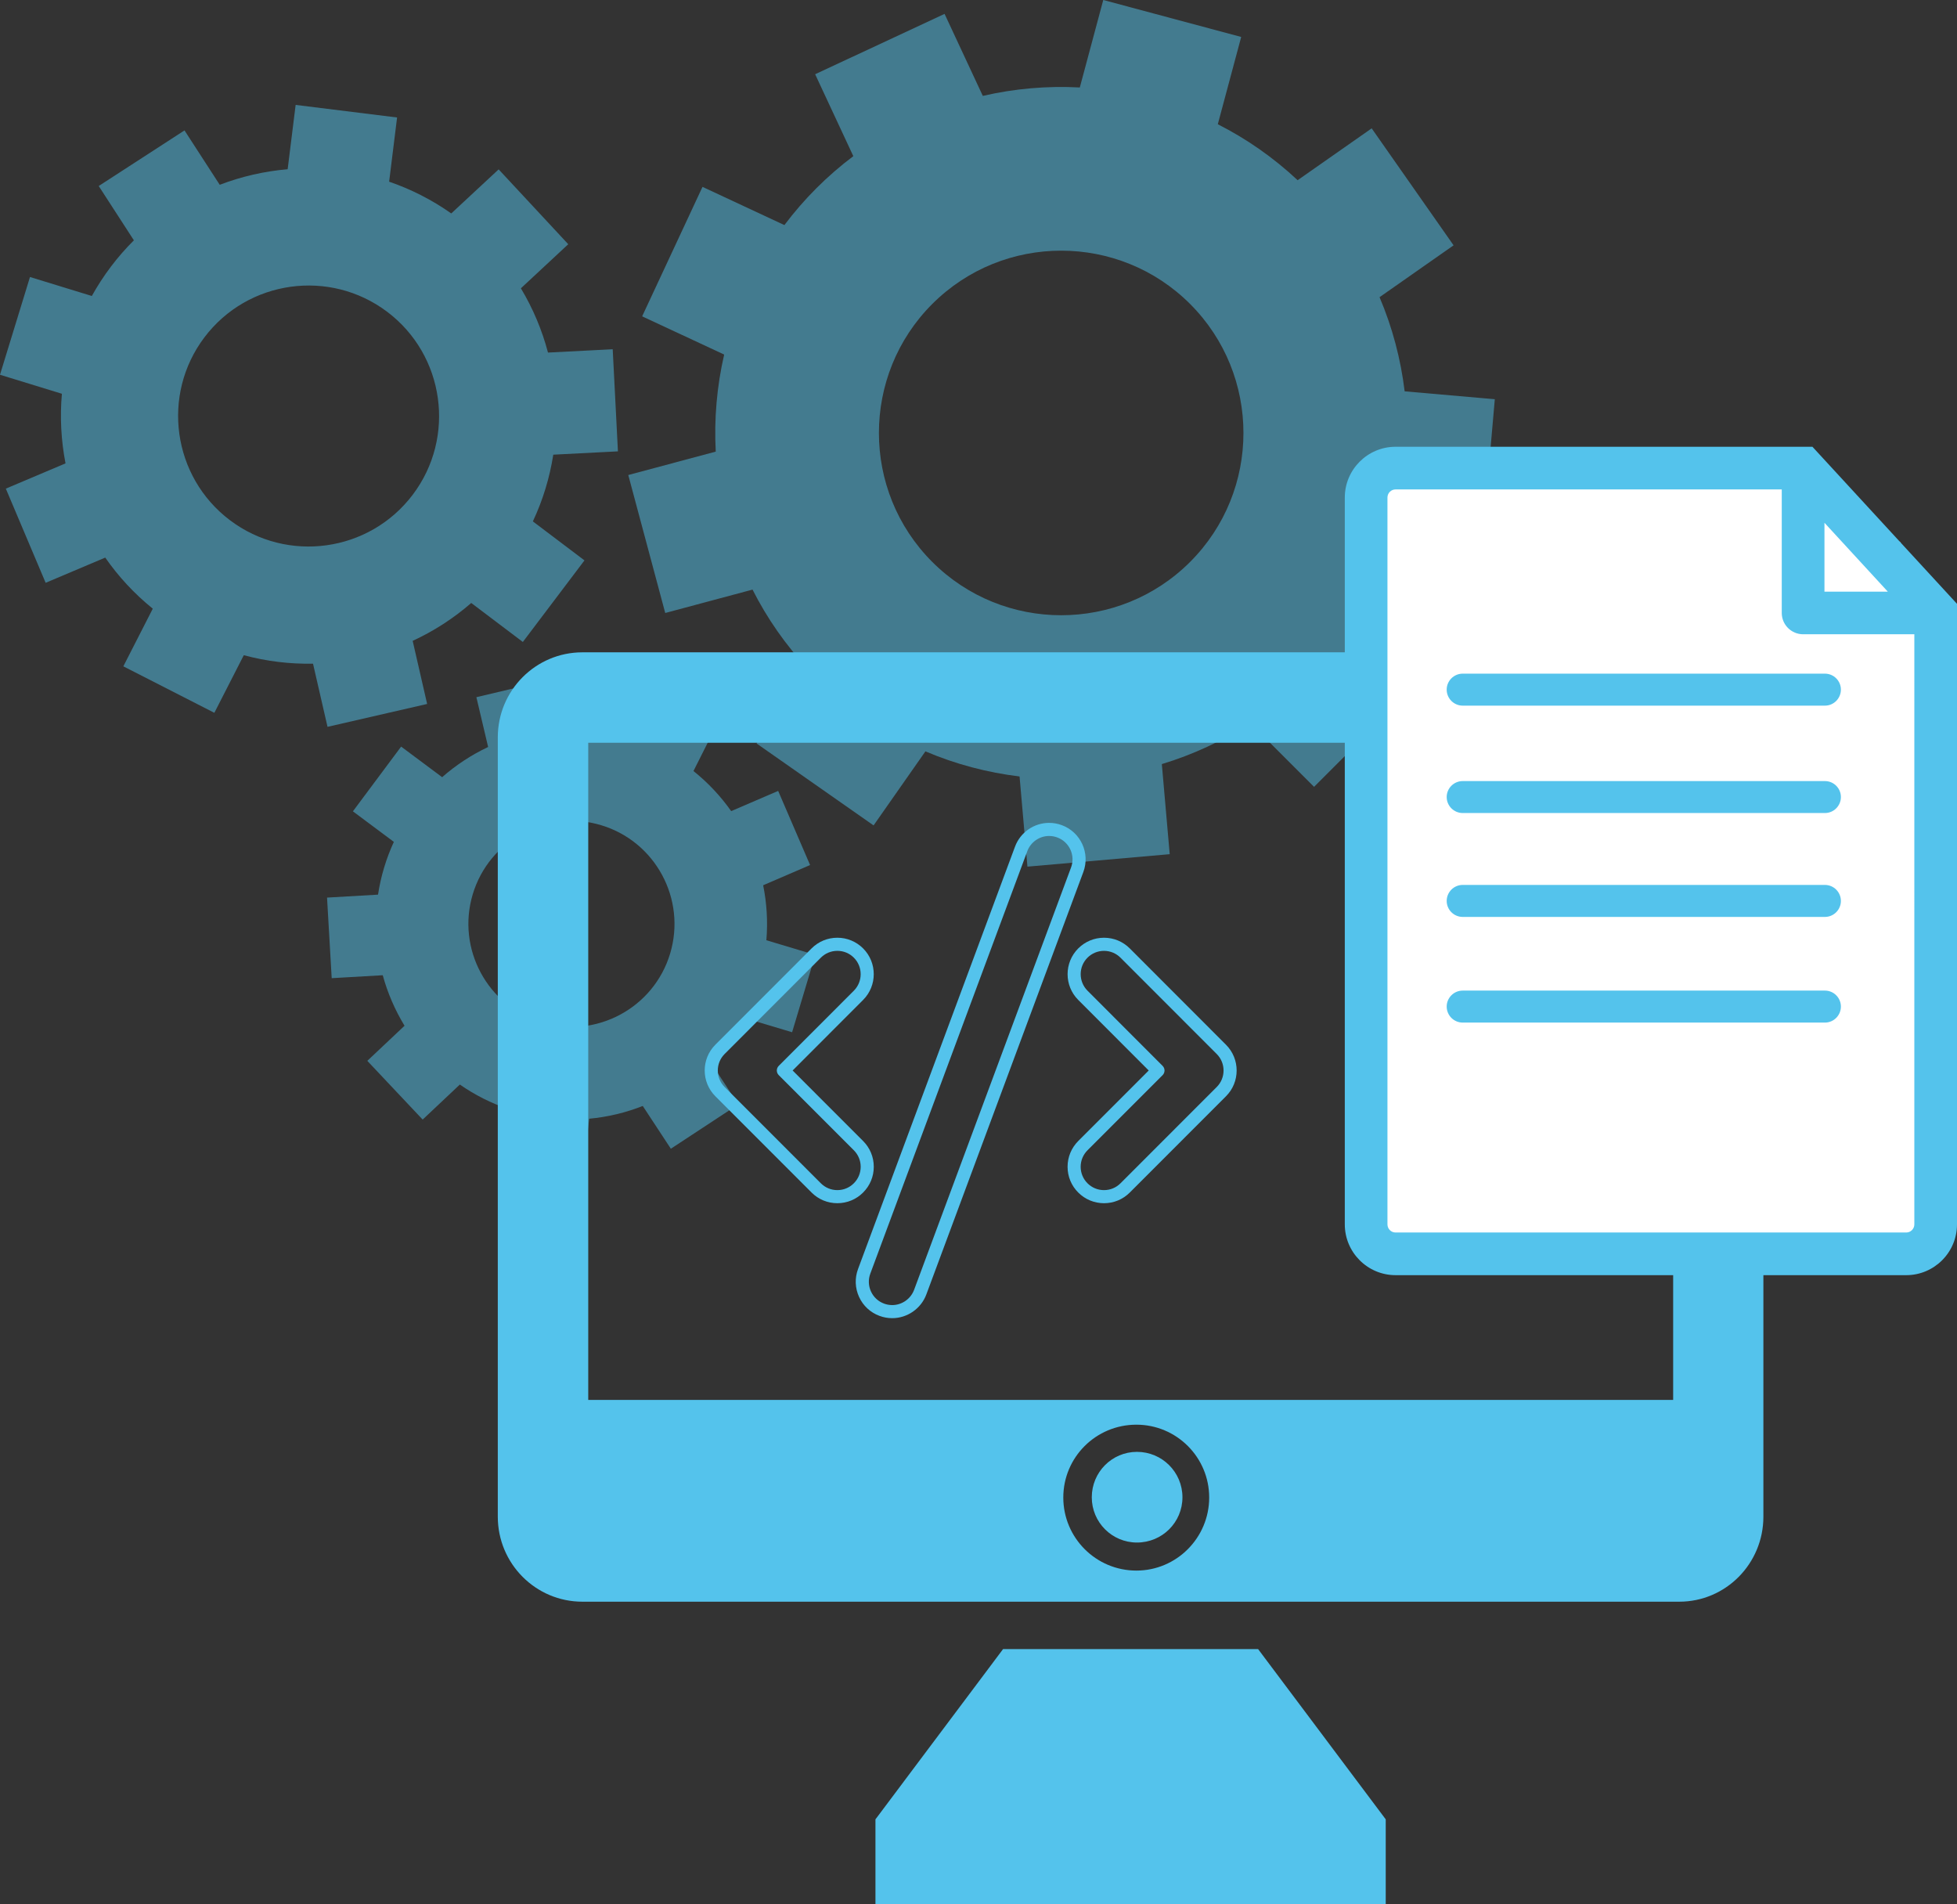 <?xml version="1.0" encoding="UTF-8" standalone="no"?>
<!-- Generator: Adobe Illustrator 16.0.0, SVG Export Plug-In . SVG Version: 6.00 Build 0)  -->

<svg
   xmlns:dc="http://purl.org/dc/elements/1.1/"
   xmlns:cc="http://creativecommons.org/ns#"
   xmlns:rdf="http://www.w3.org/1999/02/22-rdf-syntax-ns#"
   xmlns:svg="http://www.w3.org/2000/svg"
   xmlns="http://www.w3.org/2000/svg"
   xmlns:sodipodi="http://sodipodi.sourceforge.net/DTD/sodipodi-0.dtd"
   xmlns:inkscape="http://www.inkscape.org/namespaces/inkscape"
   version="1.1"
   id="Ebene_1"
   x="0px"
   y="0px"
   width="478.032"
   height="465.119"
   viewBox="0 0 478.032 465.119"
   enable-background="new 0 0 841.89 595.28"
   xml:space="preserve"
   inkscape:version="0.91 r13725"
   sodipodi:docname="Bereich-Entwicklung-Icon.svg"><rect x="0" y="0" width="478.032" height="465.119" fill="#333333" stroke="none"/><defs
     id="defs35" /><sodipodi:namedview
     pagecolor="#ffffff"
     bordercolor="#666666"
     borderopacity="1"
     objecttolerance="10"
     gridtolerance="10"
     guidetolerance="10"
     inkscape:pageopacity="0"
     inkscape:pageshadow="2"
     inkscape:window-width="1920"
     inkscape:window-height="1137"
     id="namedview33"
     showgrid="false"
     fit-margin-top="0"
     fit-margin-left="0"
     fit-margin-right="0"
     fit-margin-bottom="0"
     inkscape:zoom="0.39645207"
     inkscape:cx="420.55587"
     inkscape:cy="166.84129"
     inkscape:window-x="1912"
     inkscape:window-y="-8"
     inkscape:window-maximized="1"
     inkscape:current-layer="Ebene_1" /><g
     id="g3"
     transform="translate(-182,-64.944)"
     style="opacity:0.5"><path
       d="m 358.893,151.542 c -1.795,7.779 -2.482,15.766 -2.058,23.702 l -21.365,5.721 9.026,33.692 21.323,-5.712 c 3.524,6.966 8.079,13.542 13.662,19.501 l -12.667,18.086 28.574,20.006 12.662,-18.086 c 7.391,3.144 15.136,5.188 22.998,6.132 l 1.923,22.025 34.75,-3.042 -1.925,-22.005 c 7.532,-2.279 14.807,-5.621 21.583,-10.043 l 15.604,15.604 24.663,-24.663 -15.604,-15.604 c 4.422,-6.776 7.767,-14.054 10.046,-21.585 l 22.006,1.924 3.038,-34.747 -22.022,-1.925 c -0.947,-7.859 -2.991,-15.604 -6.133,-22.999 l 18.087,-12.661 -20.009,-28.571 -18.083,12.664 C 493.01,103.377 486.434,98.821 479.468,95.291 l 5.715,-21.32 -33.691,-9.027 -5.728,21.366 c -7.932,-0.426 -15.917,0.263 -23.696,2.057 l -9.341,-20.03 -31.612,14.741 9.326,20.006 c -3.141,2.362 -6.153,4.966 -9.01,7.822 -2.858,2.859 -5.464,5.873 -7.826,9.013 l -20.005,-9.328 -14.742,31.614 20.035,9.337 z m 50.824,-12.352 c 17.368,-17.368 45.625,-17.368 62.993,0 17.368,17.369 17.368,45.625 0,62.993 -17.369,17.369 -45.625,17.369 -62.993,0 -17.368,-17.367 -17.369,-45.623 0,-62.993 l 0,0 z"
       id="path5"
       inkscape:connector-curvature="0"
       style="fill:#54c3ec" /><path
       d="m 234.359,239.037 7.192,-14.071 c 5.552,1.497 11.248,2.184 16.91,2.071 l 3.543,15.427 24.332,-5.588 -3.535,-15.413 c 5.115,-2.358 9.941,-5.448 14.308,-9.253 l 12.606,9.524 15.051,-19.923 -12.605,-9.524 c 2.467,-5.24 4.118,-10.73 4.988,-16.296 l 15.791,-0.81 -1.275,-24.938 -15.809,0.811 c -1.443,-5.479 -3.662,-10.767 -6.62,-15.697 l 11.57,-10.766 -17,-18.28 -11.577,10.763 c -4.774,-3.366 -9.886,-5.941 -15.175,-7.755 l 1.942,-15.681 -24.777,-3.072 -1.95,15.711 c -5.665,0.483 -11.259,1.763 -16.595,3.801 l -8.604,-13.283 -20.953,13.579 8.591,13.265 c -1.995,1.981 -3.876,4.129 -5.618,6.436 -1.747,2.308 -3.292,4.707 -4.655,7.161 l -15.109,-4.635 -7.326,23.871 15.123,4.643 c -0.506,5.693 -0.198,11.419 0.884,17.004 l -14.582,6.167 9.729,22.998 14.555,-6.157 c 3.189,4.588 7.067,8.804 11.614,12.479 l -7.194,14.079 22.23,11.352 z m -2.425,-91.704 c 10.602,-14.032 30.636,-16.822 44.667,-6.223 14.031,10.595 16.824,30.634 6.22,44.663 -10.593,14.029 -30.628,16.818 -44.66,6.223 -14.03,-10.597 -16.823,-30.631 -6.227,-44.663 l 0,0 z"
       id="path7"
       inkscape:connector-curvature="0"
       style="fill:#54c3ec" /><path
       d="m 271.723,324.041 13.521,14.345 9.079,-8.555 c 3.623,2.52 7.651,4.574 12.023,6.048 l -1.456,12.394 19.575,2.295 1.456,-12.389 c 4.519,-0.419 8.924,-1.479 13.087,-3.116 l 6.859,10.444 16.473,-10.822 -6.854,-10.438 c 3.144,-3.148 5.861,-6.762 8.05,-10.777 l 11.948,3.585 5.662,-18.882 -11.948,-3.585 c 0.384,-4.556 0.099,-9.077 -0.784,-13.43 l 11.462,-4.938 -7.794,-18.104 -11.478,4.937 c -2.575,-3.658 -5.668,-6.955 -9.212,-9.792 l 5.607,-11.148 -17.611,-8.861 -5.606,11.148 c -4.462,-1.18 -8.949,-1.679 -13.363,-1.569 l -2.873,-12.142 -19.181,4.535 2.872,12.165 c -4.06,1.917 -7.85,4.396 -11.235,7.375 l -10.017,-7.47 -11.779,15.808 10.002,7.461 c -0.932,2.013 -1.732,4.118 -2.388,6.309 -0.659,2.186 -1.143,4.387 -1.479,6.579 l -12.454,0.722 1.138,19.677 12.469,-0.718 c 1.189,4.35 2.991,8.504 5.324,12.341 l -9.095,8.568 z m 25.751,-40.678 c 3.988,-13.297 18.048,-20.871 31.345,-16.882 13.294,3.985 20.867,18.05 16.879,31.347 -3.984,13.295 -18.047,20.865 -31.348,16.879 -13.293,-3.99 -20.866,-18.047 -16.876,-31.344 l 0,0 z"
       id="path9"
       inkscape:connector-curvature="0"
       style="fill:#54c3ec" /></g><g
     id="g11"
     transform="translate(-182,-64.944)"><path
       d="m 489.313,467.713 -62.293,0 -31.175,41.585 0,20.765 124.645,0 0,-20.765 -31.177,-41.585 z"
       id="path13"
       inkscape:connector-curvature="0"
       style="fill:#54c3ec" /><path
       d="m 592.186,224.266 -267.924,0 c -11.419,0 -20.666,9.3 -20.666,20.771 l 0,190.333 c 0,11.473 9.247,20.768 20.666,20.768 l 267.924,0 c 11.365,0 20.553,-9.295 20.553,-20.768 l 0,-190.333 c -0.002,-11.472 -9.188,-20.771 -20.553,-20.771 l 0,0 z M 459.581,448.541 c -9.886,0 -17.852,-8.019 -17.852,-17.844 0,-9.825 7.966,-17.791 17.852,-17.791 9.817,0 17.785,7.966 17.785,17.791 0,9.825 -7.968,17.844 -17.785,17.844 l 0,0 z m 0.146,-6.851 c -6.101,0 -11.04,-4.938 -11.04,-11.047 0,-6.16 4.939,-11.1 11.04,-11.1 6.121,0 11.107,4.938 11.107,11.1 0,6.107 -4.935,11.047 -11.107,11.047 l 0,0 z m 130.972,-34.838 -265.011,0 0,-160.494 265.011,0 0,160.494 0,0 z"
       id="path15"
       inkscape:connector-curvature="0"
       style="fill:#54c3ec" /></g><rect
     x="172.136"
     y="200.99"
     width="129.84"
     height="120.986"
     id="rect17"
     style="fill:none" /><path
     d="M 299.473,255.167 275.969,231.64 c -1.684,-1.684 -3.918,-2.609 -6.297,-2.609 -2.375,0 -4.605,0.926 -6.289,2.605 -3.469,3.465 -3.473,9.113 -0.004,12.585 l 17.215,17.235 -17.215,17.223 c -1.68,1.684 -2.605,3.922 -2.605,6.301 0,2.375 0.931,4.609 2.609,6.284 1.68,1.681 3.914,2.605 6.293,2.605 2.379,0 4.613,-0.926 6.293,-2.605 l 23.504,-23.516 c 3.467,-3.467 3.467,-9.112 0,-12.581 l 0,0 z m -2.263,10.321 -23.508,23.517 c -1.074,1.077 -2.509,1.668 -4.027,1.668 -1.523,0 -2.953,-0.591 -4.031,-1.668 -1.078,-1.074 -1.668,-2.505 -1.672,-4.023 0,-1.523 0.594,-2.961 1.672,-4.039 l 18.344,-18.353 c 0.625,-0.625 0.625,-1.636 0,-2.261 l -18.344,-18.363 c -2.223,-2.227 -2.223,-5.844 -0.004,-8.062 1.082,-1.078 2.512,-1.668 4.031,-1.668 1.522,0 2.953,0.594 4.031,1.672 l 23.508,23.524 c 2.22,2.22 2.22,5.833 0,8.056 l 0,0 z"
     id="path19"
     inkscape:connector-curvature="0"
     style="fill:#54c3ec" /><rect
     x="172.136"
     y="200.99"
     width="129.84"
     height="120.986"
     id="rect21"
     style="fill:none" /><path
     d="m 213.437,284.98 c 0,-2.379 -0.922,-4.617 -2.605,-6.301 l -17.216,-17.223 17.215,-17.235 c 3.469,-3.472 3.465,-9.12 -0.004,-12.589 -1.684,-1.676 -3.918,-2.602 -6.289,-2.602 -2.379,0 -4.613,0.926 -6.297,2.609 l -23.504,23.523 c -3.469,3.473 -3.469,9.117 0,12.585 l 23.504,23.513 c 1.68,1.684 3.918,2.608 6.293,2.608 2.379,0 4.613,-0.922 6.29,-2.602 1.683,-1.676 2.613,-3.907 2.613,-6.286 l 0,0 z m -4.875,4.024 c -1.074,1.077 -2.504,1.668 -4.027,1.668 -1.52,0 -2.953,-0.595 -4.031,-1.673 L 177,265.487 c -2.219,-2.223 -2.219,-5.84 0,-8.059 l 23.508,-23.527 c 1.078,-1.078 2.508,-1.668 4.031,-1.668 1.52,0 2.949,0.59 4.027,1.664 2.223,2.219 2.223,5.84 0.004,8.066 l -18.348,18.363 c -0.625,0.621 -0.625,1.637 0,2.261 l 18.344,18.353 c 1.078,1.078 1.672,2.512 1.672,4.035 -0.005,1.524 -0.594,2.955 -1.676,4.029 l 0,0 z"
     id="path23"
     inkscape:connector-curvature="0"
     style="fill:#54c3ec" /><rect
     x="172.136"
     y="200.99"
     width="129.84"
     height="120.986"
     id="rect25"
     style="fill:none" /><path
     d="m 259.382,201.538 c -1.004,-0.371 -2.051,-0.563 -3.113,-0.563 -3.699,0 -7.047,2.332 -8.332,5.806 l -38.344,103.16 c -0.832,2.23 -0.742,4.648 0.25,6.816 0.988,2.164 2.762,3.809 4.984,4.629 1.004,0.375 2.051,0.562 3.109,0.562 3.699,0 7.051,-2.332 8.344,-5.805 L 264.628,212.97 c 1.704,-4.603 -0.652,-9.732 -5.246,-11.432 l 0,0 z m 2.246,10.321 -38.344,103.172 c -0.832,2.224 -2.98,3.719 -5.348,3.719 -0.676,0 -1.348,-0.12 -1.996,-0.362 -1.422,-0.527 -2.555,-1.578 -3.188,-2.961 -0.637,-1.388 -0.691,-2.938 -0.16,-4.367 l 38.344,-103.169 c 0.824,-2.222 2.965,-3.714 5.332,-3.714 0.685,0 1.353,0.121 2,0.363 2.942,1.088 4.45,4.373 3.36,7.319 l 0,0 z"
     id="path27"
     inkscape:connector-curvature="0"
     style="fill:#54c3ec" /><polyline
     points="650.362,370.859 611.328,374.521 549.118,370.859 522.28,368.421 516.995,363.135 516.995,180.16   619.055,180.16 646.229,197.429 654.836,224.888 "
     id="polyline29"
     transform="translate(-182,-64.944)"
     style="fill:#ffffff" /><path
     d="m 442.722,109.118 -101.832,0 c -6.834,0 -12.399,5.565 -12.399,12.399 l 0,177.525 c 0,6.835 5.565,12.402 12.399,12.402 l 124.742,0 c 6.836,0 12.4,-5.566 12.4,-12.402 l 0,-151.565 -35.31,-38.359 z m 2.934,18.563 15.478,16.823 -15.478,0 0,-16.823 z m 21.956,171.349 c 0,1.104 -0.889,1.995 -1.98,1.995 l -124.742,0 c -1.09,0 -1.979,-0.891 -1.979,-1.995 l 0,-177.514 c 0,-1.093 0.891,-1.979 1.979,-1.979 l 94.336,0 0,30.176 c 0,2.872 2.351,5.199 5.222,5.199 l 27.166,0 -0.002,144.118 0,0 z m -110.318,-134.499 88.478,0 c 2.147,0 3.9,1.752 3.9,3.898 0,2.161 -1.753,3.914 -3.9,3.914 l -88.478,0 c -2.16,0 -3.914,-1.753 -3.914,-3.914 0,-2.146 1.754,-3.898 3.914,-3.898 l 0,0 z m 92.378,30.139 c 0,2.147 -1.753,3.901 -3.9,3.901 l -88.478,0 c -2.16,0 -3.914,-1.753 -3.914,-3.901 0,-2.159 1.754,-3.902 3.914,-3.902 l 88.478,0 c 2.147,-0.001 3.9,1.743 3.9,3.902 l 0,0 z m 0,25.375 c 0,2.147 -1.753,3.901 -3.9,3.901 l -88.478,0 c -2.16,0 -3.914,-1.754 -3.914,-3.901 0,-2.161 1.754,-3.914 3.914,-3.914 l 88.478,0 c 2.147,0 3.9,1.754 3.9,3.914 l 0,0 z m 0,25.794 c 0,2.16 -1.753,3.914 -3.9,3.914 l -88.478,0 c -2.16,0 -3.914,-1.753 -3.914,-3.914 0,-2.146 1.754,-3.9 3.914,-3.9 l 88.478,0 c 2.147,0 3.9,1.754 3.9,3.9 l 0,0 z"
     id="path31"
     inkscape:connector-curvature="0"
     style="fill:#54c3ec" /></svg>